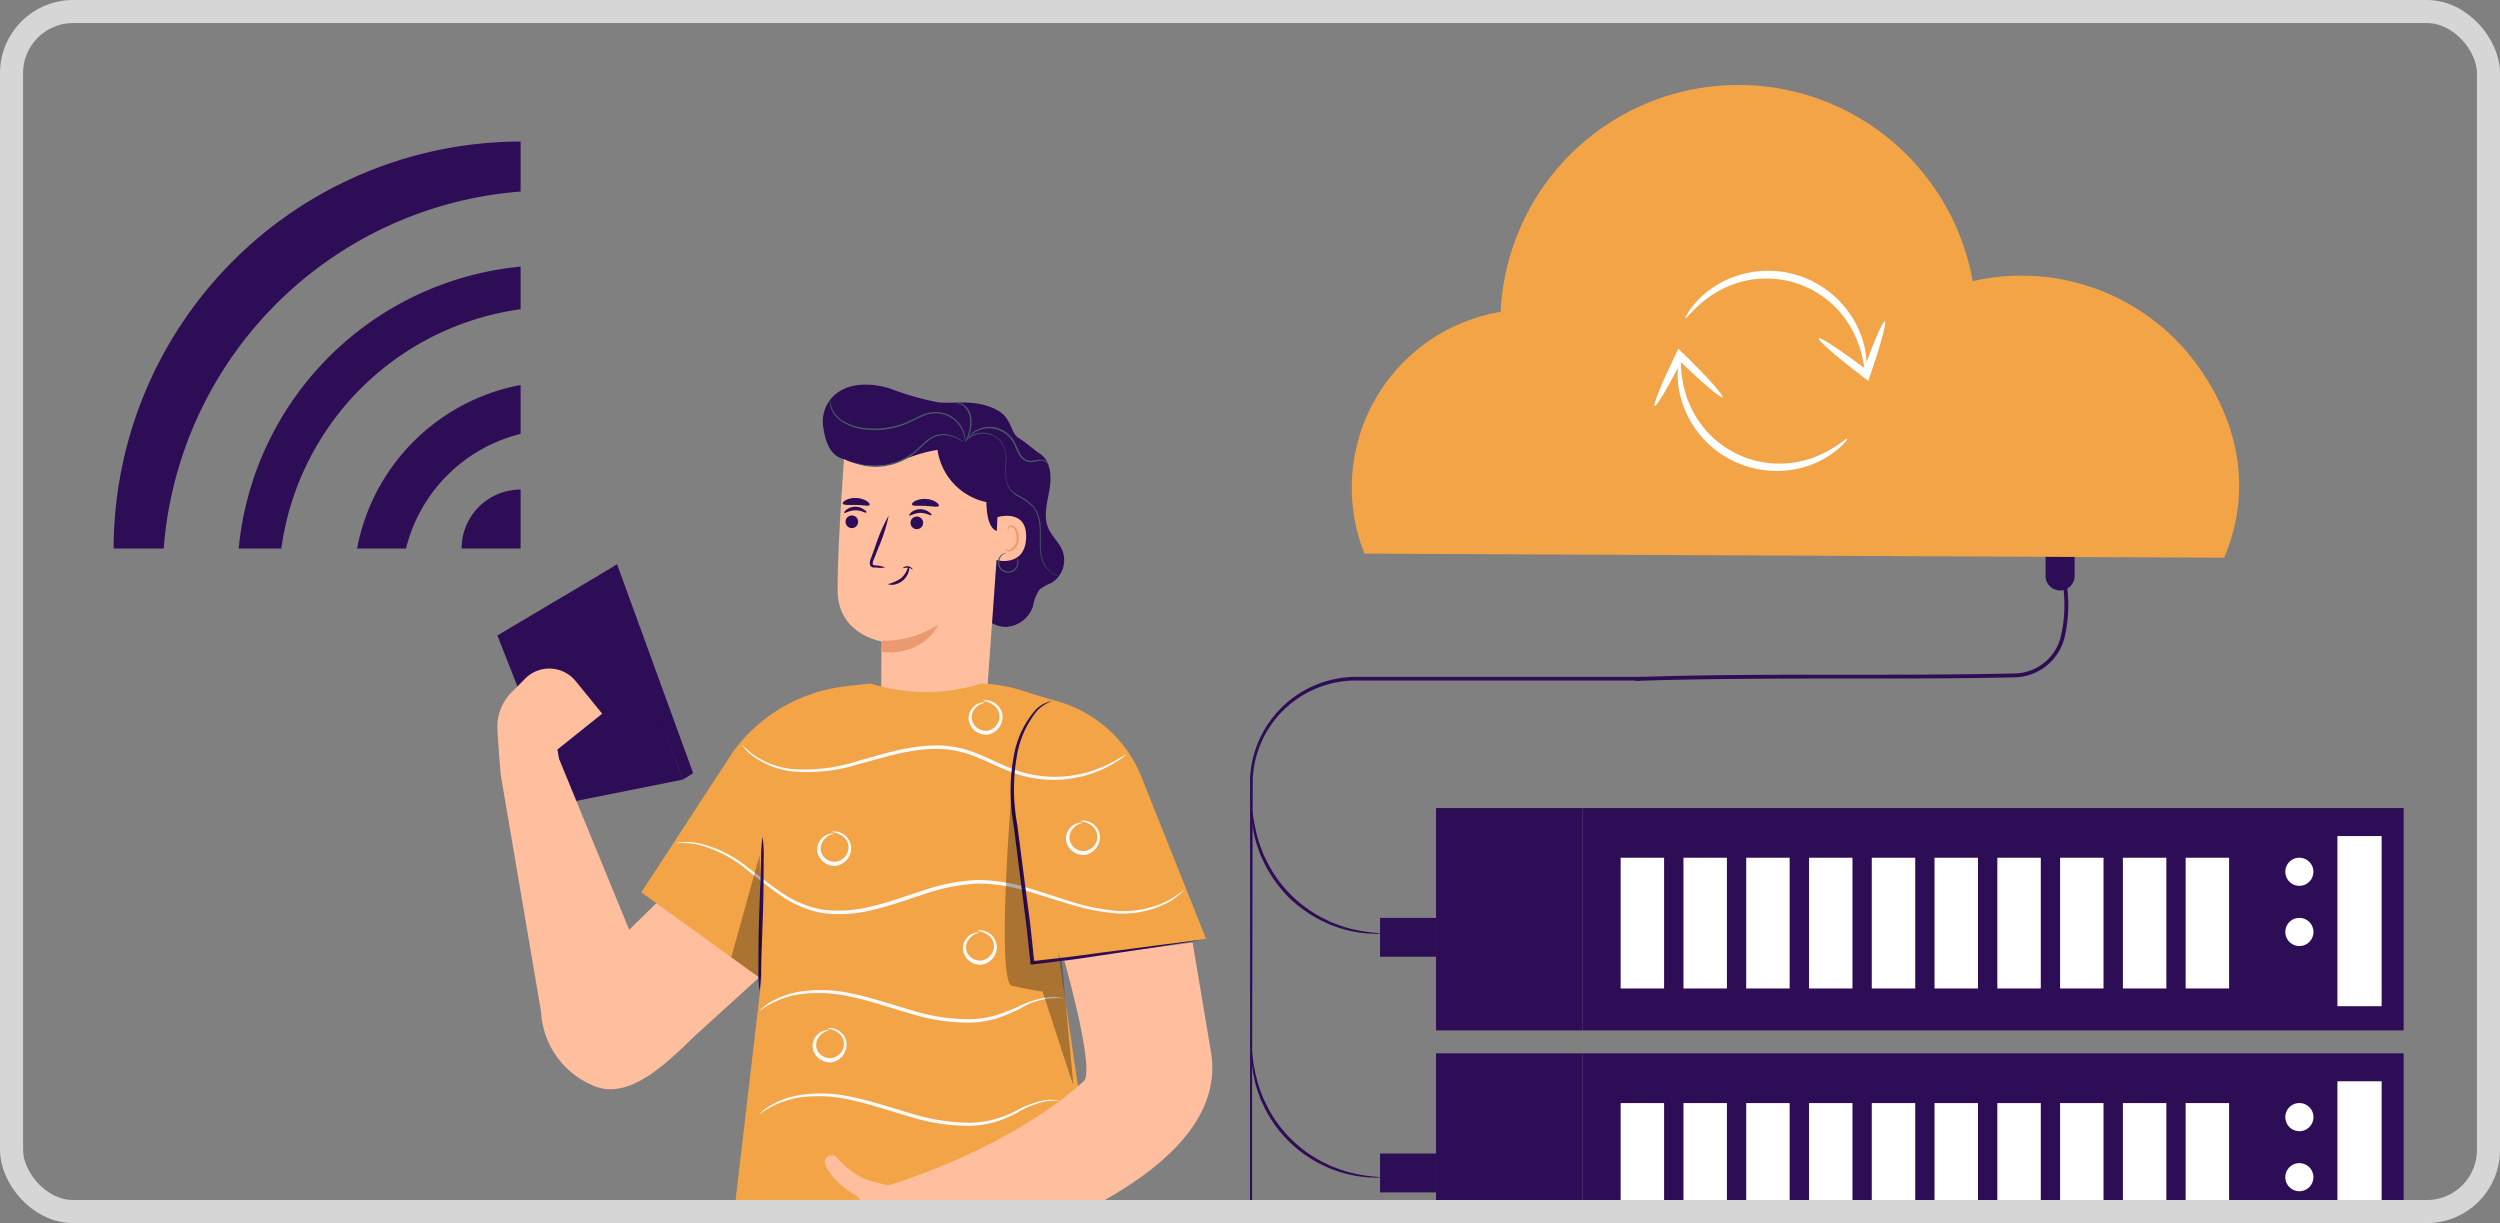 <svg xmlns="http://www.w3.org/2000/svg" xmlns:xlink="http://www.w3.org/1999/xlink" width="325" height="159" viewBox="0 0 325 159">
  <rect x="0" y="0" width="325" height="159" fill="#808080" stroke="none"/>
  <defs>
    <clipPath id="clip-path">
      <path id="Rectángulo_16998" data-name="Rectángulo 16998" d="M8,0H314a8,8,0,0,1,8,8V148a8,8,0,0,1-8,8H8a8,8,0,0,1-8-8V8A8,8,0,0,1,8,0Z" transform="translate(356.527 685.373)" fill="none"/>
    </clipPath>
    <clipPath id="clip-path-2">
      <rect id="Rectángulo_16996" data-name="Rectángulo 16996" width="8.917" height="38.713" transform="translate(485.645 786.186)" fill="none"/>
    </clipPath>
    <clipPath id="clip-path-3">
      <rect id="Rectángulo_16997" data-name="Rectángulo 16997" width="3.927" height="16.097" transform="translate(450.092 795.065)" fill="none"/>
    </clipPath>
  </defs>
  <g id="img_ejmalwaretres" transform="translate(-12087.027 -19203.873)">
    <g id="Grupo_86072" data-name="Grupo 86072" transform="translate(11732 18520)" clip-path="url(#clip-path)">
      <rect id="Rectángulo_16968" data-name="Rectángulo 16968" width="106.725" height="28.903" transform="translate(560.777 788.925)" fill="#2e0d57"/>
      <rect id="Rectángulo_16969" data-name="Rectángulo 16969" width="5.749" height="22.122" transform="translate(658.891 792.559)" fill="#fff"/>
      <path id="Trazado_101604" data-name="Trazado 101604" d="M653.94,795.378h.008a1.825,1.825,0,1,1-.008,0" fill="#fff"/>
      <path id="Trazado_101605" data-name="Trazado 101605" d="M652.119,805.021a1.821,1.821,0,0,1,1.821-1.821h.009a1.829,1.829,0,1,1-1.83,1.829Z" fill="#fff"/>
      <rect id="Rectángulo_16970" data-name="Rectángulo 16970" width="5.648" height="16.994" transform="translate(639.161 795.379)" fill="#fff"/>
      <rect id="Rectángulo_16971" data-name="Rectángulo 16971" width="5.648" height="16.994" transform="translate(631.004 795.379)" fill="#fff"/>
      <rect id="Rectángulo_16972" data-name="Rectángulo 16972" width="5.648" height="16.994" transform="translate(622.838 795.379)" fill="#fff"/>
      <rect id="Rectángulo_16973" data-name="Rectángulo 16973" width="5.648" height="16.994" transform="translate(614.681 795.379)" fill="#fff"/>
      <rect id="Rectángulo_16974" data-name="Rectángulo 16974" width="5.648" height="16.994" transform="translate(606.515 795.379)" fill="#fff"/>
      <rect id="Rectángulo_16975" data-name="Rectángulo 16975" width="5.648" height="16.994" transform="translate(598.358 795.379)" fill="#fff"/>
      <rect id="Rectángulo_16976" data-name="Rectángulo 16976" width="5.648" height="16.994" transform="translate(590.2 795.379)" fill="#fff"/>
      <rect id="Rectángulo_16977" data-name="Rectángulo 16977" width="5.648" height="16.994" transform="translate(582.034 795.379)" fill="#fff"/>
      <rect id="Rectángulo_16978" data-name="Rectángulo 16978" width="5.648" height="16.994" transform="translate(573.877 795.379)" fill="#fff"/>
      <rect id="Rectángulo_16979" data-name="Rectángulo 16979" width="5.648" height="16.994" transform="translate(565.711 795.379)" fill="#fff"/>
      <rect id="Rectángulo_16980" data-name="Rectángulo 16980" width="19.067" height="28.903" transform="translate(541.71 788.925)" fill="#2e0d57"/>
      <rect id="Rectángulo_16981" data-name="Rectángulo 16981" width="106.725" height="28.903" transform="translate(560.777 820.807)" fill="#2e0d57"/>
      <rect id="Rectángulo_16982" data-name="Rectángulo 16982" width="5.749" height="22.122" transform="translate(658.891 824.441)" fill="#fff"/>
      <path id="Trazado_101606" data-name="Trazado 101606" d="M652.119,829.09a1.821,1.821,0,0,1,1.821-1.821h.009a1.829,1.829,0,1,1-1.83,1.829Z" fill="#fff"/>
      <path id="Trazado_101607" data-name="Trazado 101607" d="M653.94,835.082h.008a1.825,1.825,0,1,1-.008,0" fill="#fff"/>
      <rect id="Rectángulo_16983" data-name="Rectángulo 16983" width="5.648" height="16.994" transform="translate(639.161 827.27)" fill="#fff"/>
      <rect id="Rectángulo_16984" data-name="Rectángulo 16984" width="5.648" height="16.994" transform="translate(631.004 827.27)" fill="#fff"/>
      <rect id="Rectángulo_16985" data-name="Rectángulo 16985" width="5.648" height="16.994" transform="translate(622.838 827.27)" fill="#fff"/>
      <rect id="Rectángulo_16986" data-name="Rectángulo 16986" width="5.648" height="16.994" transform="translate(614.681 827.27)" fill="#fff"/>
      <rect id="Rectángulo_16987" data-name="Rectángulo 16987" width="5.648" height="16.994" transform="translate(606.515 827.27)" fill="#fff"/>
      <rect id="Rectángulo_16988" data-name="Rectángulo 16988" width="5.648" height="16.994" transform="translate(598.358 827.27)" fill="#fff"/>
      <rect id="Rectángulo_16989" data-name="Rectángulo 16989" width="5.648" height="16.994" transform="translate(590.2 827.27)" fill="#fff"/>
      <rect id="Rectángulo_16990" data-name="Rectángulo 16990" width="5.648" height="16.994" transform="translate(582.034 827.27)" fill="#fff"/>
      <rect id="Rectángulo_16991" data-name="Rectángulo 16991" width="5.648" height="16.994" transform="translate(573.877 827.27)" fill="#fff"/>
      <rect id="Rectángulo_16992" data-name="Rectángulo 16992" width="5.648" height="16.994" transform="translate(565.711 827.27)" fill="#fff"/>
      <rect id="Rectángulo_16993" data-name="Rectángulo 16993" width="19.067" height="28.903" transform="translate(541.71 820.807)" fill="#2e0d57"/>
      <rect id="Rectángulo_16994" data-name="Rectángulo 16994" width="7.276" height="5.052" transform="translate(534.433 803.2)" fill="#2e0d57"/>
      <path id="Trazado_101608" data-name="Trazado 101608" d="M622.843,760.633h0a1.893,1.893,0,0,1-1.893-1.893v-3.116a.444.444,0,0,1,.443-.443h2.89a.443.443,0,0,1,.443.443v3.116a1.892,1.892,0,0,1-1.883,1.893" fill="#2e0d57"/>
      <rect id="Rectángulo_16995" data-name="Rectángulo 16995" width="7.276" height="5.052" transform="translate(534.433 833.832)" fill="#2e0d57"/>
      <path id="Trazado_101609" data-name="Trazado 101609" d="M518.379,824.021a15.08,15.08,0,0,0,.571,1.83c.134.318.226.654.394.99s.327.671.5,1.015a16.578,16.578,0,0,0,7.016,7.016l1.015.5c.327.159.671.26.99.394a15.025,15.025,0,0,0,1.83.571c2.291.554,3.768.5,3.768.6a4.243,4.243,0,0,1-1.032,0,7.193,7.193,0,0,1-1.209-.075,13.432,13.432,0,0,1-1.594-.261,14.173,14.173,0,0,1-1.888-.528c-.328-.126-.68-.227-1.016-.386l-1.049-.495a16.35,16.35,0,0,1-7.192-7.184l-.495-1.049c-.16-.344-.261-.7-.378-1.024a12.527,12.527,0,0,1-.537-1.888,13.077,13.077,0,0,1-.26-1.587,7.277,7.277,0,0,1-.076-1.217,4.343,4.343,0,0,1,0-1.032c.1-.008.05,1.477.638,3.8" fill="#2e0d57"/>
      <path id="Trazado_101610" data-name="Trazado 101610" d="M518.4,792.307a14.48,14.48,0,0,0,.571,1.83c.134.318.226.671.394,1s.327.663.5,1.016a16.712,16.712,0,0,0,7.016,7.016l1.015.495a10.405,10.405,0,0,0,.99.394,13.651,13.651,0,0,0,1.83.579c2.291.546,3.768.495,3.768.6a4.243,4.243,0,0,1-1.032,0,7.2,7.2,0,0,1-1.209-.075,11.935,11.935,0,0,1-1.594-.261,12.987,12.987,0,0,1-1.888-.528c-.328-.126-.68-.227-1.016-.386l-1.049-.495a17.475,17.475,0,0,1-4.2-3.022,17.813,17.813,0,0,1-3.021-4.2l-.5-1.049c-.159-.344-.26-.7-.377-1.024a12.634,12.634,0,0,1-.537-1.88,13.4,13.4,0,0,1-.261-1.594,7.394,7.394,0,0,1-.075-1.217,4.343,4.343,0,0,1,0-1.032,38.086,38.086,0,0,0,.663,3.835" fill="#2e0d57"/>
      <path id="Trazado_101611" data-name="Trazado 101611" d="M568.38,772.341H531.2a13.428,13.428,0,0,0-13.319,12.815c-.033,17.783-.084,33.83-.084,47.257v14.016a27.666,27.666,0,0,0,.185,4.12,17.756,17.756,0,0,0,14.468,14.964,9.878,9.878,0,0,0,1.284.193l.949.059a6.491,6.491,0,0,0,.763.067h-.772l-.94-.042c-.377-.034-.8-.109-1.3-.177a17.358,17.358,0,0,1-7.9-3.424,17.8,17.8,0,0,1-6.8-11.589,27.006,27.006,0,0,1-.2-4.2v-61.3a13.832,13.832,0,0,1,13.806-13.235h37.178Z" fill="#2e0d57"/>
      <path id="Trazado_101612" data-name="Trazado 101612" d="M567.621,772.394l-.018-.5c9.047-.312,18.289-.309,27.264-.309,7.273.005,14.791,0,22.15-.164a6.291,6.291,0,0,0,5.958-4.988,17.9,17.9,0,0,0-.327-9.027l.481-.141a18.376,18.376,0,0,1,.345,9.233,6.806,6.806,0,0,1-6.445,5.423c-7.366.166-14.882.162-22.163.164-8.957,0-18.208,0-27.245.309" fill="#2e0d57"/>
      <path id="Trazado_101613" data-name="Trazado 101613" d="M464.745,743.563c-2.07-.476-2.528-2.91-2.714-4.281a4.663,4.663,0,0,1,1.24-3.814c1.866-1.922,4.953-1.866,7.462-1.082a36.921,36.921,0,0,0,6.071,1.753c2.033.345,4.766-.485,7.639.933,2.2,1.063,1.865,3.031,2.994,3.73s1.716,1.343,2.8,2.071c1.408.933,1.51,2.956,1.221,4.663s-.82,3.432-.158,4.99c.457,1.091,1.445,1.865,1.865,2.994a3.451,3.451,0,0,1-1.52,4.169,5.9,5.9,0,0,0-1.464.82,5.107,5.107,0,0,0-.868,2.2,3.926,3.926,0,0,1-3.441,2.659,3.537,3.537,0,0,1-3.47-2.509,7.515,7.515,0,0,1,.439-3.824,24.306,24.306,0,0,0,.475-10.4" fill="#2e0d57"/>
      <path id="Trazado_101614" data-name="Trazado 101614" d="M483.193,776.038l-13.561-1.082c-.085-1.585,0-7.7,0-7.7s-5.642-.876-5.709-6.528.933-18.588.933-18.588a19.591,19.591,0,0,1,19.7,2.471l.838.644Z" fill="#ffbe9d"/>
      <path id="Trazado_101615" data-name="Trazado 101615" d="M466.321,752.312a.829.829,0,0,0,.056-1.156.821.821,0,1,0-.059,1.159l0,0" fill="#2e0d57"/>
      <path id="Trazado_101616" data-name="Trazado 101616" d="M464.791,750.549c.084.093.634-.326,1.418-.336s1.343.4,1.427.3,0-.215-.3-.4a1.862,1.862,0,0,0-1.138-.364,1.927,1.927,0,0,0-1.128.382c-.243.2-.327.373-.28.42" fill="#2e0d57"/>
      <path id="Trazado_101617" data-name="Trazado 101617" d="M473.782,751.146a.821.821,0,1,0,1.13.264v0a.812.812,0,0,0-1.116-.269l-.013.008" fill="#2e0d57"/>
      <path id="Trazado_101618" data-name="Trazado 101618" d="M473.241,750.885c.093.093.644-.326,1.427-.336s1.334.4,1.427.3-.047-.224-.3-.411a1.932,1.932,0,0,0-2.267,0c-.242.224-.326.4-.289.448" fill="#2e0d57"/>
      <path id="Trazado_101619" data-name="Trazado 101619" d="M470.107,757.637a3.8,3.8,0,0,0-1.25-.261c-.2,0-.364-.065-.382-.177a1.142,1.142,0,0,1,.149-.588c.2-.513.4-1.026.616-1.576a21.51,21.51,0,0,0,1.324-4.15,21.906,21.906,0,0,0-1.744,4l-.578,1.585a1.318,1.318,0,0,0-.112.849.5.5,0,0,0,.354.317.953.953,0,0,0,.345,0,3.566,3.566,0,0,0,1.278,0" fill="#2e0d57"/>
      <path id="Trazado_101620" data-name="Trazado 101620" d="M469.65,767.169A13.112,13.112,0,0,0,477,765.08s-1.734,4.057-7.358,3.553Z" fill="#eb996e"/>
      <path id="Trazado_101621" data-name="Trazado 101621" d="M464.745,743.563a9.392,9.392,0,0,0,7.918,0c3.031-1.25,6.529-1.707,7.191-1.063s.644,3.665,3.479,4.756c0,0-.625,5.736,1.679,5.7s1.539-9.038,1.539-9.038l-5.41-3.152-6.025-1.613-5.829.391-4.542.886Z" fill="#2e0d57"/>
      <path id="Trazado_101622" data-name="Trazado 101622" d="M484.694,751.108c.093-.047,3.88-1.147,3.731,2.705s-3.964,2.938-3.973,2.8.242-5.5.242-5.5" fill="#ffbe9d"/>
      <path id="Trazado_101623" data-name="Trazado 101623" d="M485.7,755.212a.934.934,0,0,0,.177.112.685.685,0,0,0,.5,0,1.669,1.669,0,0,0,.811-1.474,2.155,2.155,0,0,0-.158-.932.738.738,0,0,0-.485-.532.326.326,0,0,0-.4.168c-.056.1,0,.186-.056.186s-.084-.065-.047-.223a.4.4,0,0,1,.159-.234.524.524,0,0,1,.382-.093.991.991,0,0,1,.681.625,2.274,2.274,0,0,1,.2,1.082,1.728,1.728,0,0,1-1.036,1.632.7.7,0,0,1-.606-.121c-.121-.093-.14-.187-.121-.2" fill="#eb996e"/>
      <path id="Trazado_101624" data-name="Trazado 101624" d="M468.074,749.514c-.121.224-.858,0-1.744,0s-1.632.065-1.744-.168.662-.793,1.781-.737,1.819.663,1.707.9" fill="#2e0d57"/>
      <path id="Trazado_101625" data-name="Trazado 101625" d="M477.074,749.635c-.121.224-.867.047-1.744,0s-1.642.075-1.744-.168.662-.783,1.781-.737,1.838.7,1.707.905" fill="#2e0d57"/>
      <path id="Trazado_101626" data-name="Trazado 101626" d="M476.832,741.651a8.114,8.114,0,0,0,8.546,7.658h.016a15.082,15.082,0,0,0-2.369-6.127c-1.353-1.754-3.731-2.9-5.811-2.183" fill="#2e0d57"/>
      <path id="Trazado_101627" data-name="Trazado 101627" d="M473.185,757.478a1.075,1.075,0,0,1,0,.606,2.388,2.388,0,0,1-.765,1.241,2.465,2.465,0,0,1-1.352.578c-.373,0-.6-.056-.6-.1a5.284,5.284,0,0,0,1.7-.764c.775-.672.9-1.577,1.017-1.558" fill="#2e0d57"/>
      <path id="Trazado_101628" data-name="Trazado 101628" d="M473.67,757.907a1.5,1.5,0,0,0-.625-.233,2.912,2.912,0,0,0-.671.074.752.752,0,0,1,.69-.261c.447.066.662.42.606.42" fill="#2e0d57"/>
      <path id="Trazado_101629" data-name="Trazado 101629" d="M487.222,756.359a1.008,1.008,0,0,1,.159.933,1.272,1.272,0,0,1-.588.839,1.383,1.383,0,0,1-1.259.075,1.278,1.278,0,0,1-.765-1.008,1.371,1.371,0,0,1,.233-1c.383-.513.868-.41.83-.382a.933.933,0,0,0-.718.457,1.274,1.274,0,0,0-.168.933,1.14,1.14,0,0,0,.663.858,1.269,1.269,0,0,0,1.091-.047,1.21,1.21,0,0,0,.55-.727,1.759,1.759,0,0,0-.028-.933" fill="#455a64"/>
      <path id="Trazado_101630" data-name="Trazado 101630" d="M462.954,735.85a3.329,3.329,0,0,0,1.548,2.667,7,7,0,0,0,3.292,1.026,10.715,10.715,0,0,0,4.235-.466c1.455-.429,2.639-1.38,4.01-1.6a3.984,3.984,0,0,1,3.32,1.016,3.907,3.907,0,0,1,1.129,2.09,2.527,2.527,0,0,1,0,.876,6.053,6.053,0,0,0-.112-.858,3.945,3.945,0,0,0-1.147-2.005,3.835,3.835,0,0,0-3.2-.933c-1.3.215-2.49,1.166-3.983,1.614a10.7,10.7,0,0,1-4.3.457,6.915,6.915,0,0,1-3.358-1.091,3.52,3.52,0,0,1-1.4-1.912,2.126,2.126,0,0,1-.037-.877" fill="#455a64"/>
      <path id="Trazado_101631" data-name="Trazado 101631" d="M480.432,741.334a2.239,2.239,0,0,1,.728-.718,2.964,2.964,0,0,1,2.7-.3,3.137,3.137,0,0,1,1.483,1.222,3.8,3.8,0,0,1,.5,2.155,20.7,20.7,0,0,0,0,2.415,2.657,2.657,0,0,0,1.333,2.024,8.946,8.946,0,0,1,2.164,1.492,4.416,4.416,0,0,1,.933,2.276c.158,1.567-.084,2.957.149,4.1a3.637,3.637,0,0,0,1.315,2.313,2.985,2.985,0,0,0,.933.419,1.863,1.863,0,0,1-.933-.363,3.612,3.612,0,0,1-1.418-2.351c-.242-1.166,0-2.583-.186-4.094a4.19,4.19,0,0,0-.858-2.182,8.8,8.8,0,0,0-2.118-1.446,2.987,2.987,0,0,1-1.371-2.173,19.541,19.541,0,0,1,0-2.444,3.65,3.65,0,0,0-.457-2.061,3.008,3.008,0,0,0-1.4-1.194,2.93,2.93,0,0,0-2.612.243,3.8,3.8,0,0,0-.886.662" fill="#455a64"/>
      <path id="Trazado_101632" data-name="Trazado 101632" d="M491.335,744.729a.7.7,0,0,0-.075-.513,1.145,1.145,0,0,0-1.277-.4,5.664,5.664,0,0,1-1.045.14,1.585,1.585,0,0,1-1.1-.532c-.635-.634-.775-1.632-1.325-2.387a3.726,3.726,0,0,0-2.192-1.409,3.451,3.451,0,0,0-2.126.224,4.315,4.315,0,0,0-1.586,1.231,2.492,2.492,0,0,1,.318-.457,3.821,3.821,0,0,1,1.212-.932,3.567,3.567,0,0,1,2.22-.271,3.793,3.793,0,0,1,2.3,1.474c.6.821.728,1.791,1.306,2.378a1.444,1.444,0,0,0,.933.494,5.882,5.882,0,0,0,1.016-.112,1.774,1.774,0,0,1,.868.056.933.933,0,0,1,.5.448c.215.382.047.588.047.569" fill="#455a64"/>
      <path id="Trazado_101633" data-name="Trazado 101633" d="M478.986,736.233a.549.549,0,0,1,.261-.056,1.7,1.7,0,0,1,.7.131,2.313,2.313,0,0,1,1.352,1.865,4.724,4.724,0,0,1-.308,2.3,4.168,4.168,0,0,1-.391.886,5.029,5.029,0,0,1,.261-.933,5.122,5.122,0,0,0,.242-2.238,2.229,2.229,0,0,0-1.212-1.754,2.477,2.477,0,0,0-.9-.205" fill="#455a64"/>
      <path id="Trazado_101634" data-name="Trazado 101634" d="M465.854,743.918a10.1,10.1,0,0,0,2.276.466,8.159,8.159,0,0,0,5.3-1.464c.933-.634,1.567-1.464,2.378-2.014a3.082,3.082,0,0,1,2.472-.541,5.123,5.123,0,0,1,1.6.652l.392.243.13.1a3.559,3.559,0,0,1-.559-.28,5.483,5.483,0,0,0-1.586-.588,2.967,2.967,0,0,0-2.35.56c-.783.531-1.455,1.361-2.369,2.024a8.057,8.057,0,0,1-5.419,1.445,6.207,6.207,0,0,1-2.266-.606" fill="#455a64"/>
      <path id="Trazado_101635" data-name="Trazado 101635" d="M433.948,758.019c.261.373,9.83,27.206,9.83,27.206l-15.51,3.1-8.58-21.843Z" fill="#2e0d57"/>
      <path id="Trazado_101636" data-name="Trazado 101636" d="M443.779,785.225l1.362-.839-9.9-27.169-1.464.905Z" fill="#2e0d57"/>
      <path id="Trazado_101637" data-name="Trazado 101637" d="M427.839,765.676a.662.662,0,1,1-.821-.457.662.662,0,0,1,.821.457v0" fill="#2e0d57"/>
      <path id="Trazado_101638" data-name="Trazado 101638" d="M451.641,790.205l-14.82,14.54L427.7,782.511l-.215-1.194,5.829-4.663-3.479-4.272a4.42,4.42,0,0,0-6.225-.575c-.1.087-.206.18-.3.276l-1.753,1.773a6.3,6.3,0,0,0-1.866,4.765c.159,3.069.467,6.342.448,6.053l5.223,30.713a11.04,11.04,0,0,0,6.92,9.671c5.26,2.173,10.968-4.728,13.99-7.349l19.5-17.72Z" fill="#ffbe9d"/>
      <path id="Trazado_101639" data-name="Trazado 101639" d="M511.816,805.921l-18.765,2.919-.448-1.119,5.951,40.244-49.665,6.988,5.13-43.791L438.4,799.877l11.957-18.326a21.094,21.094,0,0,1,14.1-8.394c1.66-.224,2.919-.327,3.73-.429a24.042,24.042,0,0,0,14.456,0,20.806,20.806,0,0,1,5.988,1.147c1.418.476,2.8.858,4.085,1.231a16.594,16.594,0,0,1,10.735,9.849Z" fill="#f2a446"/>
      <path id="Trazado_101640" data-name="Trazado 101640" d="M455.847,851.453c-.159-1.865,7.6-2.91,8.245-3.04s.475-1.082-.1-.933c-.83.214-9.653,2.332-9.821.5-.093-1.017,1.744-1.026,1.744-1.026s8.394-1.371,8.282-2.229-5.064-.243-6.724.093-2.453-.317-2-1.157c.308-.578,5.353-1.725,6.995-2.014s6.174-1.017,3.656-2.472-3.908-3.535-3.889-4.355a.932.932,0,0,1,1.678-.364,10.6,10.6,0,0,0,2.22,1.931,6.957,6.957,0,0,0,2.117,1.016c.933.252,1.651.429,2.3.56,4.4-1.381,16.667-5.736,25.35-13.524,1.566-1.408-2.556-15.855-2.556-15.855l16.723-2.182,2.387,14.232c3.255,19.362-40.1,29.1-40.1,29.1v-.047a88.423,88.423,0,0,1-8.674,3.582c-4.15,1.259-4.271.886-4.327.373-.177-1.362,7.209-2.49,5.484-3.171s-8.87,2.415-8.991.979" fill="#ffbe9d"/>
      <path id="Trazado_101641" data-name="Trazado 101641" d="M501.491,781.886a1.959,1.959,0,0,1-.4.354,9.515,9.515,0,0,1-1.278.877,15.054,15.054,0,0,1-5.325,1.931,15.329,15.329,0,0,1-8.32-.933c-1.482-.578-2.956-1.343-4.542-1.949a13.059,13.059,0,0,0-5.1-.933c-3.61.065-6.92,1.222-9.97,2.005a22.084,22.084,0,0,1-8.394.933,10.8,10.8,0,0,1-5.27-2.015,5.477,5.477,0,0,1-1.445-1.5A13.275,13.275,0,0,0,453,782a10.848,10.848,0,0,0,5.195,1.865,22.2,22.2,0,0,0,8.2-1.026c3.022-.8,6.361-1.986,10.073-2.061a13.441,13.441,0,0,1,5.279.933c1.622.615,3.087,1.389,4.542,1.977a15.252,15.252,0,0,0,8.1,1,15.711,15.711,0,0,0,5.279-1.763c1.213-.606,1.791-1.072,1.819-1.035" fill="#fafafa"/>
      <path id="Trazado_101642" data-name="Trazado 101642" d="M509,799.476l-.112.149c-.084.084-.2.224-.373.383a8.861,8.861,0,0,1-1.679,1.212,12.731,12.731,0,0,1-7.4,1.324,27.622,27.622,0,0,1-5.129-1.063c-1.8-.513-3.731-1.184-5.708-1.753a22.712,22.712,0,0,0-6.445-.989,24.844,24.844,0,0,0-6.873,1.343c-2.3.728-4.543,1.567-6.8,2.08a17.386,17.386,0,0,1-6.649.392,13.839,13.839,0,0,1-5.522-2.406c-1.557-1.073-2.891-2.211-4.15-3.171a16.1,16.1,0,0,0-6.613-3.358,11.336,11.336,0,0,0-2.742-.112l.178-.047c.121,0,.3-.065.531-.084a7.569,7.569,0,0,1,2.061.056,15.7,15.7,0,0,1,6.753,3.274c1.287.933,2.63,2.061,4.169,3.106a13.48,13.48,0,0,0,5.372,2.294,16.863,16.863,0,0,0,6.463-.41c2.22-.513,4.44-1.343,6.771-2.08a25.024,25.024,0,0,1,7.005-1.353,22.989,22.989,0,0,1,6.528,1.036c2.033.587,3.917,1.268,5.708,1.8a27.883,27.883,0,0,0,5.046,1.1,12.845,12.845,0,0,0,7.274-1.147A11.987,11.987,0,0,0,509,799.476" fill="#fafafa"/>
      <path id="Trazado_101643" data-name="Trazado 101643" d="M493.3,813.68a8.967,8.967,0,0,0-5.708,1.352,27.444,27.444,0,0,1-2.8,1.176,13.262,13.262,0,0,1-3.479.606,25.137,25.137,0,0,1-7.946-1.175c-2.733-.793-5.279-1.679-7.666-2.173a18.67,18.67,0,0,0-6.417-.374,11.838,11.838,0,0,0-4.113,1.306c-.933.494-1.343.877-1.371.84a1.692,1.692,0,0,1,.3-.3,7.555,7.555,0,0,1,.932-.709,11.283,11.283,0,0,1,4.169-1.473,18.083,18.083,0,0,1,6.529.27c2.425.485,5,1.362,7.713,2.145a25.185,25.185,0,0,0,7.787,1.194,13.189,13.189,0,0,0,3.377-.541,28.927,28.927,0,0,0,2.8-1.1,12.315,12.315,0,0,1,4.234-1.25,5.054,5.054,0,0,1,1.2.084,1.45,1.45,0,0,1,.457.121" fill="#fafafa"/>
      <path id="Trazado_101644" data-name="Trazado 101644" d="M492.78,827a13.8,13.8,0,0,0-1.576,0,12.05,12.05,0,0,0-3.992,1.558,15.592,15.592,0,0,1-2.8,1.165,13.046,13.046,0,0,1-3.451.513,26.007,26.007,0,0,1-7.843-1.249c-2.7-.784-5.214-1.651-7.583-2.136a18.355,18.355,0,0,0-6.342-.336,11.776,11.776,0,0,0-4.066,1.343c-.933.494-1.325.867-1.353.83a1.645,1.645,0,0,1,.289-.289,6.9,6.9,0,0,1,.933-.7,10.959,10.959,0,0,1,4.113-1.483,18.013,18.013,0,0,1,6.529.233c2.406.466,4.943,1.324,7.629,2.108a26.527,26.527,0,0,0,7.694,1.268,13.054,13.054,0,0,0,3.348-.448,15.861,15.861,0,0,0,2.8-1.091,11.449,11.449,0,0,1,4.123-1.436,4.644,4.644,0,0,1,1.194.074,1.65,1.65,0,0,1,.354.075" fill="#fafafa"/>
      <path id="Trazado_101645" data-name="Trazado 101645" d="M482.055,804.9a.945.945,0,0,1,.513-.084,2.229,2.229,0,0,1,2.038,2.405c0,.063-.013.126-.024.188a2.349,2.349,0,0,1-1.865,1.865,2.273,2.273,0,0,1-2.3-1.25,1.985,1.985,0,0,1,.214-2.126,2.051,2.051,0,0,1,1.212-.774,1.1,1.1,0,0,1,.523,0,1.1,1.1,0,0,0-.467.158,2.025,2.025,0,0,0-.988.8,1.635,1.635,0,0,0-.1,1.717,1.868,1.868,0,0,0,1.866.932,1.947,1.947,0,0,0,1.51-1.445,1.8,1.8,0,0,0-.494-1.688,2.857,2.857,0,0,0-1.632-.7" fill="#fafafa"/>
      <path id="Trazado_101646" data-name="Trazado 101646" d="M462.516,817.6a.972.972,0,0,1,.512-.084,2.2,2.2,0,0,1,1.324.569,2.1,2.1,0,0,1,.69,2.024,2.358,2.358,0,0,1-1.865,1.865,2.311,2.311,0,0,1-2.3-1.25,1.993,1.993,0,0,1,.223-2.135,2.027,2.027,0,0,1,1.2-.774,1.109,1.109,0,0,1,.532,0s-.186.055-.476.158a2.112,2.112,0,0,0-.932.8,1.631,1.631,0,0,0-.1,1.716,1.865,1.865,0,0,0,1.864.933,1.912,1.912,0,0,0,1.5-1.446,1.781,1.781,0,0,0-.494-1.678,2.8,2.8,0,0,0-1.678-.7" fill="#fafafa"/>
      <path id="Trazado_101647" data-name="Trazado 101647" d="M463.112,792.043a.945.945,0,0,1,.513-.084,2.232,2.232,0,0,1,1.315.569,2.135,2.135,0,0,1,.7,2.033,2.349,2.349,0,0,1-1.865,1.865,2.3,2.3,0,0,1-2.3-1.249,1.962,1.962,0,0,1,.224-2.127,1.989,1.989,0,0,1,1.2-.783,1.1,1.1,0,0,1,.523,0s-.177.056-.467.158a2.072,2.072,0,0,0-.932.8,1.642,1.642,0,0,0-.112,1.726,1.864,1.864,0,0,0,1.865.933,1.941,1.941,0,0,0,1.511-1.446,1.783,1.783,0,0,0-.494-1.679,2.8,2.8,0,0,0-1.679-.718" fill="#fafafa"/>
      <path id="Trazado_101648" data-name="Trazado 101648" d="M495.448,790.634a1,1,0,0,1,.522-.084,2.182,2.182,0,0,1,1.315.569,2.1,2.1,0,0,1,.69,2.024,2.349,2.349,0,0,1-1.865,1.865,2.321,2.321,0,0,1-2.3-1.25,2.013,2.013,0,0,1,.223-2.135,2.051,2.051,0,0,1,1.213-.774,1.076,1.076,0,0,1,.522,0,4.411,4.411,0,0,0-.476.158,2.043,2.043,0,0,0-.932.8,1.633,1.633,0,0,0-.1,1.716,1.866,1.866,0,0,0,1.865.98,1.949,1.949,0,0,0,1.511-1.446,1.8,1.8,0,0,0-.494-1.679,2.8,2.8,0,0,0-1.688-.746" fill="#fafafa"/>
      <path id="Trazado_101649" data-name="Trazado 101649" d="M482.791,774.994a.945.945,0,0,1,.513-.084,2.127,2.127,0,0,1,1.315.569,2.1,2.1,0,0,1,.7,2.024,2.34,2.34,0,0,1-1.865,1.865,2.283,2.283,0,0,1-2.3-1.25,1.968,1.968,0,0,1,.223-2.126,2.08,2.08,0,0,1,1.2-.783,1.225,1.225,0,0,1,.523,0,3.921,3.921,0,0,0-.467.158,2,2,0,0,0-.979.793,1.651,1.651,0,0,0-.112,1.725,1.868,1.868,0,0,0,1.866.98,1.921,1.921,0,0,0,1.51-1.446,1.8,1.8,0,0,0-.494-1.688,2.8,2.8,0,0,0-1.632-.737" fill="#fafafa"/>
      <path id="Trazado_101650" data-name="Trazado 101650" d="M453.776,812.766a16.594,16.594,0,0,1-.149-2.947c0-1.865,0-4.328.1-7.1s.168-5.139.234-7.1a18.055,18.055,0,0,1,.2-2.938,16.228,16.228,0,0,1,.14,2.947c0,1.819,0,4.328-.094,7.1s-.177,5.129-.242,7.1a20.473,20.473,0,0,1-.2,2.938" fill="#2e0d57"/>
      <path id="Trazado_101651" data-name="Trazado 101651" d="M511.816,805.921a1.78,1.78,0,0,1-.438.1l-1.259.223-4.729.747-7.153,1.072c-1.362.2-2.8.429-4.309.625l-4.71.56h-.233v-.243c-.243-2.089-.429-4.29-.746-6.529-.513-4.038-1-7.88-1.446-11.387a24.859,24.859,0,0,1,.1-9.327,12.176,12.176,0,0,1,2.8-5.652,4.122,4.122,0,0,1,1.455-.932,2.067,2.067,0,0,1,.588-.15,5.129,5.129,0,0,0-1.865,1.222,12.4,12.4,0,0,0-2.593,5.6,24.935,24.935,0,0,0,0,9.243c.457,3.5.933,7.33,1.483,11.359.308,2.258.494,4.487.737,6.585l-.262-.214,4.664-.532,4.309-.578,7.172-.933,4.738-.606,1.277-.149a2.028,2.028,0,0,1,.42-.1" fill="#2e0d57"/>
      <g id="Grupo_86068" data-name="Grupo 86068" opacity="0.3" style="isolation: isolate">
        <g id="Grupo_86067" data-name="Grupo 86067">
          <g id="Grupo_86066" data-name="Grupo 86066" clip-path="url(#clip-path-2)">
            <path id="Trazado_101652" data-name="Trazado 101652" d="M486.578,786.186s-2.1,25.331,0,25.835,3.992.746,3.992.746,4.029,12.5,3.992,12.124-1.511-16.069-1.511-16.069l-3.862.177Z"/>
          </g>
        </g>
      </g>
      <g id="Grupo_86071" data-name="Grupo 86071" opacity="0.3" style="isolation: isolate">
        <g id="Grupo_86070" data-name="Grupo 86070">
          <g id="Grupo_86069" data-name="Grupo 86069" clip-path="url(#clip-path-3)">
            <path id="Trazado_101653" data-name="Trazado 101653" d="M453.776,795.064l-3.684,13.262,3.926,2.836Z"/>
          </g>
        </g>
      </g>
      <path id="Trazado_101654" data-name="Trazado 101654" d="M644.167,756.375c4.017-9.406,1.577-19.183-5.024-26.973a28.289,28.289,0,0,0-27.665-8.975,30.94,30.94,0,0,0-61.366,3.989,23.163,23.163,0,0,0-17.706,31.428Z" fill="#f2a446"/>
      <path id="Trazado_101655" data-name="Trazado 101655" d="M597.557,732.378c-.205,0-.094-1.87-1.228-4.526a12.65,12.65,0,0,0-14.01-7.553,12.983,12.983,0,0,0-4.625,1.854c-2.407,1.588-3.4,3.193-3.547,3.071-.05-.033.127-.465.62-1.151a11.515,11.515,0,0,1,2.512-2.523,12.668,12.668,0,0,1,4.852-2.18,12.9,12.9,0,0,1,14.878,8.211,11.642,11.642,0,0,1,.686,3.5c-.016.841-.066,1.3-.138,1.295" fill="#fff"/>
      <path id="Trazado_101656" data-name="Trazado 101656" d="M591.448,727.841c.177-.227,3,1.66,6.33,4.161l.182.144-.8.238c1.344-3.835,2.633-6.834,2.9-6.74s-.592,3.237-1.926,7.083l-.232.669-.553-.431-.183-.139c-3.342-2.528-5.893-4.758-5.721-4.985" fill="#fff"/>
      <path id="Trazado_101657" data-name="Trazado 101657" d="M573.444,730.259c.21,0-.122,1.815.636,4.515a13.106,13.106,0,0,0,2.147,4.332,12.384,12.384,0,0,0,4.521,3.735,13.386,13.386,0,0,0,1.427.609c.493.138.968.3,1.455.4a12.727,12.727,0,0,0,7.58-.669,14.768,14.768,0,0,0,2.9-1.594c.653-.448,1-.736,1.057-.675s-.205.426-.8.985a11.3,11.3,0,0,1-2.86,1.948,12.4,12.4,0,0,1-5.013,1.244,12.974,12.974,0,0,1-3.065-.249c-.526-.1-1.046-.271-1.583-.415a15,15,0,0,1-1.549-.652,12.847,12.847,0,0,1-6.922-8.82,11.987,11.987,0,0,1-.254-1.97c0-.553,0-1.106.038-1.488.122-.808.222-1.245.288-1.234" fill="#fff"/>
      <path id="Trazado_101658" data-name="Trazado 101658" d="M578.955,735.51c-.2.205-2.767-1.992-5.771-4.9l-.166-.166.825-.139c-1.81,3.647-3.453,6.463-3.708,6.336s.991-3.143,2.767-6.795l.31-.636.509.5.171.16c3,2.916,5.262,5.439,5.063,5.644" fill="#fff"/>
      <path id="Trazado_101659" data-name="Trazado 101659" d="M422.706,755.182h-7.668a7.668,7.668,0,0,1,7.668-7.668Z" fill="#2e0d57"/>
      <path id="Trazado_101660" data-name="Trazado 101660" d="M369.8,755.182a52.99,52.99,0,0,1,52.908-52.908v6.5a50.411,50.411,0,0,0-46.4,46.405Z" fill="#2e0d57"/>
      <path id="Trazado_101661" data-name="Trazado 101661" d="M386.056,755.182a40.689,40.689,0,0,1,36.65-36.649v5.541A36.377,36.377,0,0,0,391.6,755.182Z" fill="#2e0d57"/>
      <path id="Trazado_101662" data-name="Trazado 101662" d="M422.706,733.922v6.358a20.379,20.379,0,0,0-14.9,14.9h-6.358a26.653,26.653,0,0,1,21.26-21.26" fill="#2e0d57"/>
    </g>
    <rect id="Rectángulo_17026" data-name="Rectángulo 17026" width="322" height="156" rx="8" transform="translate(12088.527 19205.373)" fill="none" stroke="#d6d6d6" stroke-miterlimit="10" stroke-width="3"/>
  </g>
</svg>
